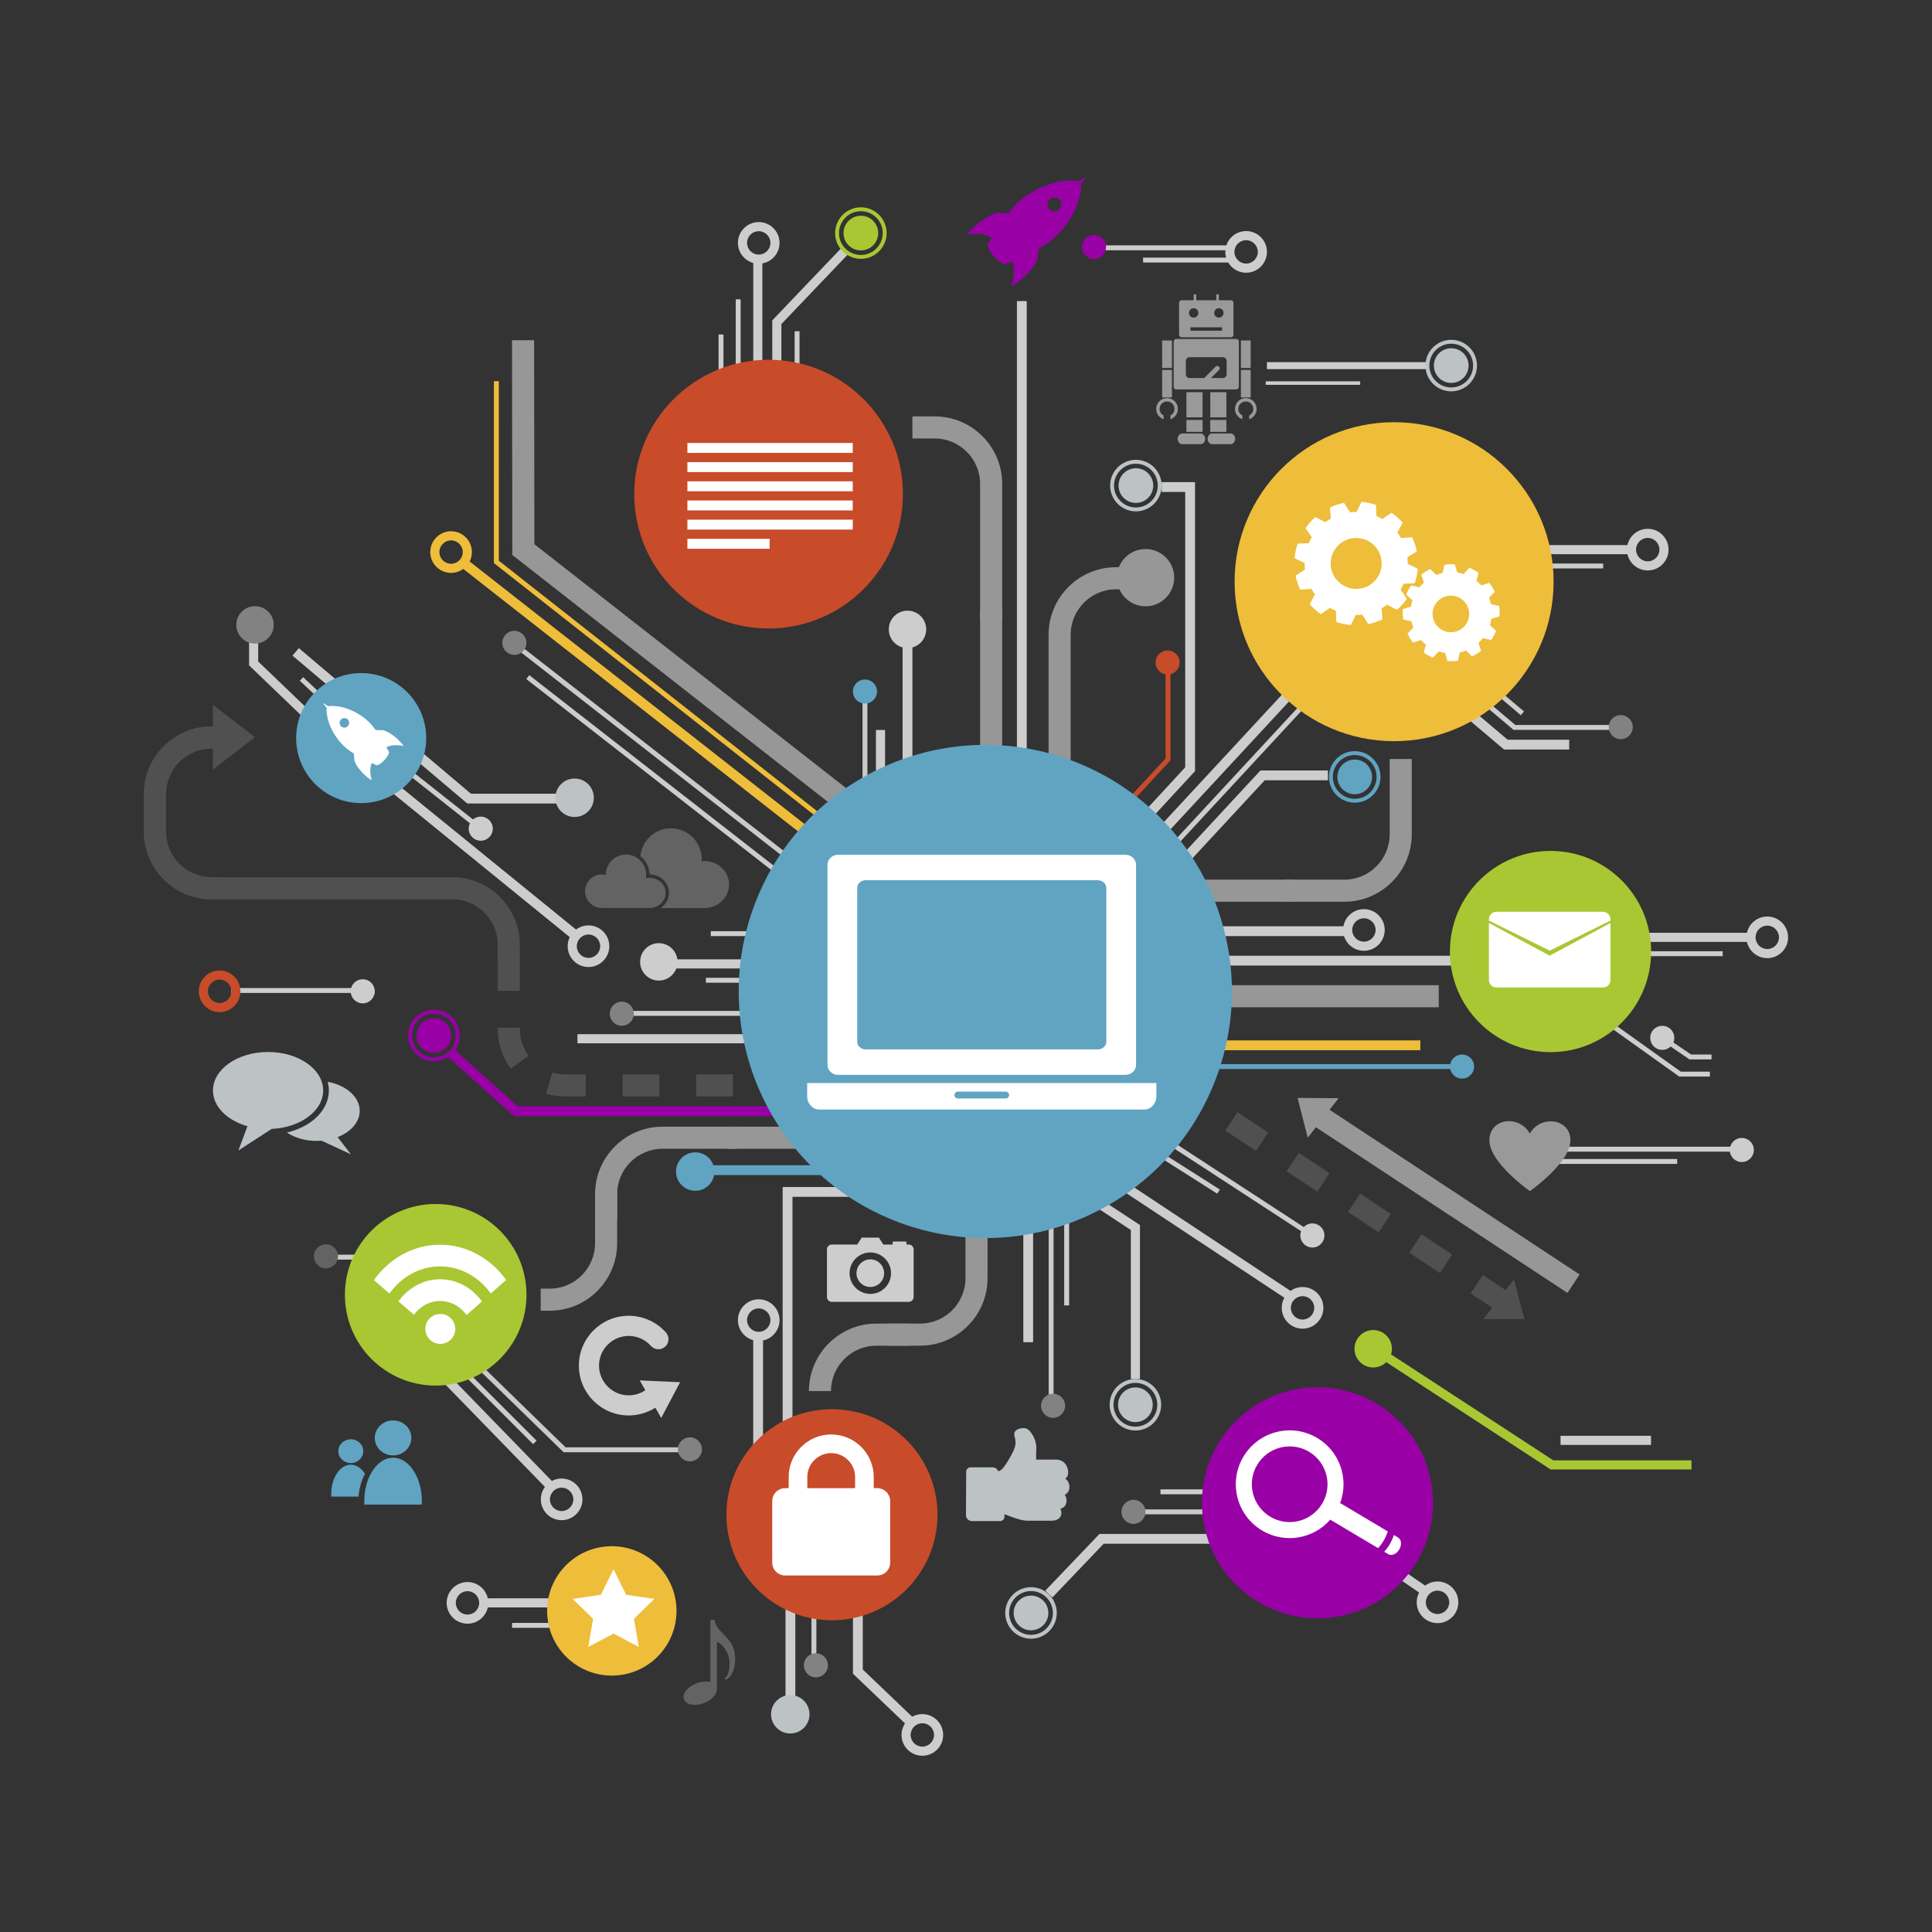 <?xml version="1.0" encoding="utf-8"?>
<!-- Generator: Adobe Illustrator 27.5.0, SVG Export Plug-In . SVG Version: 6.00 Build 0)  -->
<svg version="1.1" xmlns="http://www.w3.org/2000/svg" xmlns:xlink="http://www.w3.org/1999/xlink" x="0px" y="0px"
	 viewBox="0 0 1122 1122" style="enable-background:new 0 0 1122 1122;" xml:space="preserve">
<rect x="0" y="0" width="1122" height="1122" fill="#333333" stroke="none"/>
<g id="Bg">
	<rect style="fill:transparent;" width="1122" height="1122"/>
</g>
<g id="Object">
	<g>
		<g>
			<rect x="735.758" y="210.317" style="fill:#CDCDCD;" width="93.378" height="4.051"/>
		</g>
		<g>
			<rect x="405.181" y="676.715" style="fill:#60A4C2;" width="101.893" height="5.699"/>
		</g>
		<g>
			<polygon style="fill:#9900A6;" points="450.784,648.21 298.53,648.21 260.426,614.055 264.23,609.812 300.711,642.511 
				450.784,642.511 			"/>
		</g>
		<g>
			
				<rect x="365.664" y="276.913" transform="matrix(0.617 -0.787 0.787 0.617 -177.629 444.891)" style="fill:#EEBD3A;" width="5.699" height="256.253"/>
		</g>
		<g>
			
				<rect x="387.22" y="334.348" transform="matrix(0.615 -0.789 0.789 0.615 -200.549 477.832)" style="fill:#CACACA;" width="2.851" height="219.543"/>
		</g>
		<g>
			<polygon style="fill:#C84B2A;" points="655.375,467.888 653.284,465.952 676.893,440.472 676.893,389.106 679.743,389.106 
				679.743,441.591 			"/>
		</g>
		<g>
			<polygon style="fill:#CDCDCD;" points="659.042,485.717 654.852,481.852 688.297,445.619 688.297,285.701 674.633,285.701 
				674.633,280.001 693.998,280.001 693.998,447.849 			"/>
		</g>
		<g>
			<rect x="688.947" y="537.938" style="fill:#CDCDCD;" width="94.766" height="5.699"/>
		</g>
		<g>
			<rect x="703.196" y="555.036" style="fill:#CDCDCD;" width="156.044" height="5.699"/>
		</g>
		<g>
			<path style="fill:#CDCDCD;" d="M792.085,552.165c-6.667,0-12.091-5.426-12.091-12.093c0-6.665,5.424-12.089,12.091-12.089
				c6.667,0,12.091,5.424,12.091,12.089C804.177,546.739,798.753,552.165,792.085,552.165z M792.085,533.283
				c-3.744,0-6.791,3.046-6.791,6.789c0,3.745,3.047,6.792,6.791,6.792c3.744,0,6.79-3.047,6.79-6.792
				C798.876,536.329,795.829,533.283,792.085,533.283z"/>
		</g>
		<g>
			<path style="fill:#CDCDCD;" d="M1026.329,556.445c-6.667,0-12.091-5.424-12.091-12.09c0-6.667,5.424-12.093,12.091-12.093
				c6.667,0,12.092,5.426,12.092,12.093C1038.421,551.021,1032.996,556.445,1026.329,556.445z M1026.329,537.563
				c-3.744,0-6.79,3.047-6.79,6.792c0,3.743,3.046,6.789,6.79,6.789c3.745,0,6.791-3.046,6.791-6.789
				C1033.12,540.611,1030.074,537.563,1026.329,537.563z"/>
		</g>
		<g>
			<path style="fill:#CDCDCD;" d="M326.165,882.836c-6.666,0-12.09-5.424-12.09-12.091c0-6.667,5.424-12.091,12.09-12.091
				c6.667,0,12.092,5.424,12.092,12.091C338.257,877.412,332.832,882.836,326.165,882.836z M326.165,863.955
				c-3.744,0-6.79,3.046-6.79,6.791c0,3.745,3.046,6.791,6.79,6.791c3.745,0,6.791-3.046,6.791-6.791
				C332.956,867,329.91,863.955,326.165,863.955z"/>
		</g>
		<g>
			<path style="fill:#CDCDCD;" d="M535.648,1019.643c-6.667,0-12.091-5.424-12.091-12.091c0-6.667,5.424-12.093,12.091-12.093
				c6.667,0,12.091,5.426,12.091,12.093C547.74,1014.219,542.315,1019.643,535.648,1019.643z M535.648,1000.76
				c-3.744,0-6.791,3.047-6.791,6.792c0,3.745,3.046,6.791,6.791,6.791c3.744,0,6.79-3.046,6.79-6.791
				C542.439,1003.807,539.392,1000.76,535.648,1000.76z"/>
		</g>
		<g>
			<path style="fill:#CDCDCD;" d="M723.682,158.375c-6.667,0-12.092-5.426-12.092-12.093c0-6.667,5.425-12.091,12.092-12.091
				s12.091,5.424,12.091,12.091C735.774,152.949,730.35,158.375,723.682,158.375z M723.682,139.492
				c-3.745,0-6.791,3.046-6.791,6.791c0,3.745,3.046,6.792,6.791,6.792c3.744,0,6.791-3.047,6.791-6.792
				C730.473,142.537,727.427,139.492,723.682,139.492z"/>
		</g>
		<g>
			<path style="fill:#EEBD3A;" d="M261.964,332.706c-6.667,0-12.091-5.424-12.091-12.091s5.424-12.091,12.091-12.091
				c6.667,0,12.091,5.424,12.091,12.091S268.631,332.706,261.964,332.706z M261.964,313.824c-3.744,0-6.791,3.046-6.791,6.79
				s3.046,6.79,6.791,6.79c3.744,0,6.79-3.046,6.79-6.79S265.708,313.824,261.964,313.824z"/>
		</g>
		<g>
			<path style="fill:#CDCDCD;" d="M341.767,561.606c-6.667,0-12.091-5.424-12.091-12.091s5.424-12.091,12.091-12.091
				s12.091,5.424,12.091,12.091S348.434,561.606,341.767,561.606z M341.767,542.724c-3.744,0-6.79,3.046-6.79,6.791
				c0,3.745,3.046,6.79,6.79,6.79c3.744,0,6.79-3.046,6.79-6.79C348.557,545.769,345.511,542.724,341.767,542.724z"/>
		</g>
		<g>
			<path style="fill:#CDCDCD;" d="M440.631,778.749c-6.667,0-12.092-5.424-12.092-12.091c0-6.667,5.425-12.091,12.092-12.091
				c6.666,0,12.09,5.424,12.09,12.091C452.721,773.325,447.297,778.749,440.631,778.749z M440.631,759.867
				c-3.745,0-6.791,3.046-6.791,6.79c0,3.745,3.046,6.791,6.791,6.791c3.744,0,6.79-3.046,6.79-6.791
				C447.42,762.913,444.375,759.867,440.631,759.867z"/>
		</g>
		<g>
			<path style="fill:#CDCDCD;" d="M756.458,771.624c-6.667,0-12.091-5.424-12.091-12.091c0-6.667,5.424-12.091,12.091-12.091
				c6.667,0,12.091,5.424,12.091,12.091C768.549,766.2,763.125,771.624,756.458,771.624z M756.458,752.742
				c-3.744,0-6.791,3.046-6.791,6.791c0,3.745,3.046,6.791,6.791,6.791c3.744,0,6.79-3.046,6.79-6.791
				C763.248,755.788,760.202,752.742,756.458,752.742z"/>
		</g>
		<g>
			<path style="fill:#CDCDCD;" d="M440.631,153.149c-6.667,0-12.092-5.424-12.092-12.09c0-6.667,5.425-12.093,12.092-12.093
				c6.666,0,12.09,5.426,12.09,12.093C452.721,147.725,447.297,153.149,440.631,153.149z M440.631,134.267
				c-3.745,0-6.791,3.047-6.791,6.792c0,3.743,3.046,6.789,6.791,6.789c3.744,0,6.79-3.046,6.79-6.789
				C447.42,137.314,444.375,134.267,440.631,134.267z"/>
		</g>
		<g>
			<rect x="701.357" y="617.979" style="fill:#60A4C2;" width="141.556" height="2.851"/>
		</g>
		<g>
			<rect x="706.582" y="604.2" style="fill:#EEBD3A;" width="118.279" height="5.699"/>
		</g>
		<g>
			<rect x="412.792" y="540.786" style="fill:#CDCDCD;" width="94.767" height="2.851"/>
		</g>
		<g>
			<rect x="409.942" y="567.862" style="fill:#CDCDCD;" width="94.766" height="2.851"/>
		</g>
		<g>
			<rect x="365.974" y="587.092" style="fill:#CDCDCD;" width="113.776" height="2.851"/>
		</g>
		<g>
			<polygon style="fill:#CDCDCD;" points="180.377,420.692 144.647,386.422 144.647,362.893 149.948,362.893 149.948,384.162 
				184.046,416.868 			"/>
		</g>
		<g>
			<polygon style="fill:#CDCDCD;" points="677.737,483.82 673.556,479.945 766.199,379.993 867.138,379.993 867.138,385.692 
				768.688,385.692 			"/>
		</g>
		<g>
			<polygon style="fill:#CDCDCD;" points="643.536,551.273 639.355,547.398 731.998,447.445 771.183,447.445 771.183,453.145 
				734.487,453.145 			"/>
		</g>
		<g>
			<polygon style="fill:#CDCDCD;" points="678.591,496.153 676.502,494.217 768.721,394.717 869.038,394.717 869.038,397.569 
				769.966,397.569 			"/>
		</g>
		<g>
			<rect x="389.507" y="557.136" style="fill:#CDCDCD;" width="61.05" height="5.301"/>
		</g>
		<g>
			<rect x="335.355" y="600.594" style="fill:#CDCDCD;" width="104.741" height="5.301"/>
		</g>
		<g>
			<rect x="437.446" y="148.184" style="fill:#CDCDCD;" width="5.301" height="92.628"/>
		</g>
		<g>
			<polygon style="fill:#A9C732;" points="982.329,853.387 900.51,853.387 795.092,784.553 797.99,780.114 902.088,848.086 
				982.329,848.086 			"/>
		</g>
		<g>
			<polygon style="fill:#CDCDCD;" points="453.79,255.062 448.49,255.062 448.49,186.072 489.125,143.503 492.959,147.162 
				453.79,188.197 			"/>
		</g>
		<g>
			<rect x="187.862" y="728.656" style="fill:#CDCDCD;" width="69.826" height="2.851"/>
		</g>
		<g>
			<polygon style="fill:#CDCDCD;" points="611.167,927.71 607.045,923.77 638.522,890.828 705.287,890.828 705.287,896.527 
				640.96,896.527 			"/>
		</g>
		<g>
			<rect x="657.548" y="876.578" style="fill:#CACACA;" width="50.589" height="2.851"/>
		</g>
		<g>
			<polygon style="fill:#CDCDCD;" points="460.227,846.818 454.526,846.818 454.526,689.352 495.849,689.352 495.849,695.051 
				460.227,695.051 			"/>
		</g>
		<g>
			<rect x="437.424" y="775.565" style="fill:#CDCDCD;" width="5.701" height="78.378"/>
		</g>
		<g>
			<rect x="456.186" y="900.672" style="fill:#CDCDCD;" width="5.701" height="84.377"/>
		</g>
		<g>
			
				<rect x="700.966" y="611.356" transform="matrix(0.546 -0.838 0.838 0.546 -249.585 896.848)" style="fill:#CDCDCD;" width="2.85" height="134.532"/>
		</g>
		<g>
			<rect x="609.013" y="711.555" style="fill:#CACACA;" width="2.85" height="109.729"/>
		</g>
		<g>
			<rect x="594.287" y="711.082" style="fill:#CDCDCD;" width="5.701" height="68.402"/>
		</g>
		<g>
			<polygon style="fill:#EEBD3A;" points="476.504,476.236 286.841,327.008 286.841,221.336 289.69,221.336 289.69,325.623 
				478.266,473.996 			"/>
		</g>
		<g>
			<rect x="524.174" y="371.917" style="fill:#CDCDCD;" width="5.701" height="104.03"/>
		</g>
		<g>
			<polygon style="fill:#CDCDCD;" points="333.346,466.636 271.381,466.636 169.869,380.743 173.551,376.391 273.469,460.937 
				333.346,460.937 			"/>
		</g>
		<g>
			<polygon style="fill:#CDCDCD;" points="911.315,435.283 873.468,435.283 771.955,349.393 775.638,345.042 875.555,429.584 
				911.315,429.584 			"/>
		</g>
		<g>
			<polygon style="fill:#CDCDCD;" points="940.423,423.885 878.979,423.885 878.58,423.547 777.865,338.329 779.706,336.153 
				880.023,421.033 940.423,421.033 			"/>
		</g>
		<g>
			
				<rect x="832.468" y="305.334" transform="matrix(0.646 -0.763 0.763 0.646 11.805 768.053)" style="fill:#CDCDCD;" width="2.85" height="131.932"/>
		</g>
		<g>
			<rect x="906.271" y="833.835" style="fill:#CDCDCD;" width="52.546" height="5.301"/>
		</g>
		<g>
			<rect x="590.57" y="174.856" style="fill:#CDCDCD;" width="5.701" height="271.473"/>
		</g>
		<g>
			<rect x="500.898" y="406.118" style="fill:#CACACA;" width="2.85" height="81.228"/>
		</g>
		<g>
			<rect x="508.699" y="423.932" style="fill:#CDCDCD;" width="5.301" height="63.414"/>
		</g>
		<g>
			<rect x="735.083" y="221.456" style="fill:#CDCDCD;" width="54.84" height="2.024"/>
		</g>
		<g>
			<rect x="134.184" y="573.8" style="fill:#CDCDCD;" width="76.953" height="2.851"/>
		</g>
		<g>
			<path style="fill:#CDCDCD;" d="M286.189,481.055c0.105,3.863-2.942,7.078-6.805,7.184c-3.862,0.105-7.079-2.944-7.182-6.806
				c-0.105-3.863,2.943-7.078,6.805-7.182C282.868,474.146,286.085,477.192,286.189,481.055z"/>
		</g>
		<g>
			
				<rect x="250.337" y="429.078" transform="matrix(0.62 -0.784 0.784 0.62 -264.82 371.884)" style="fill:#CDCDCD;" width="2.851" height="60.869"/>
		</g>
		<g>
			
				<rect x="274.143" y="422.465" transform="matrix(0.631 -0.776 0.776 0.631 -283.19 398.303)" style="fill:#CDCDCD;" width="5.7" height="148.599"/>
		</g>
		<g>
			<path style="fill:#828282;" d="M158.956,362.893c0,6-4.865,10.865-10.866,10.865c-6.002,0-10.867-4.865-10.867-10.865
				c0-6.002,4.865-10.865,10.867-10.865C154.091,352.028,158.956,356.891,158.956,362.893z"/>
		</g>
		<g>
			<path style="fill:#60A4C2;" d="M414.927,680.377c0,6.167-4.998,11.165-11.164,11.165c-6.166,0-11.164-4.998-11.164-11.165
				c0-6.166,4.997-11.164,11.164-11.164C409.929,669.214,414.927,674.212,414.927,680.377z"/>
		</g>
		<g>
			<g>
				<g>
					<path style="fill:#BDC2C5;" d="M669.739,282.003c0,5.562-4.509,10.071-10.071,10.071c-5.563,0-10.071-4.509-10.071-10.071
						c0-5.559,4.508-10.071,10.071-10.071C665.23,271.932,669.739,276.444,669.739,282.003z"/>
				</g>
			</g>
			<g>
				<g>
					<path style="fill:#BDC2C5;" d="M659.668,296.968c-8.252,0-14.964-6.713-14.964-14.964c0-8.252,6.713-14.965,14.964-14.965
						s14.965,6.713,14.965,14.965C674.633,290.255,667.92,296.968,659.668,296.968z M659.668,269.299
						c-7.007,0-12.706,5.699-12.706,12.704c0,7.008,5.699,12.706,12.706,12.706c7.007,0,12.705-5.698,12.705-12.706
						C672.373,274.998,666.675,269.299,659.668,269.299z"/>
				</g>
			</g>
		</g>
		<g>
			<g>
				<g>
					<path style="fill:#BDC2C5;" d="M669.447,815.806c0,5.561-4.508,10.071-10.071,10.071c-5.562,0-10.071-4.51-10.071-10.071
						c0-5.562,4.509-10.071,10.071-10.071C664.939,805.735,669.447,810.244,669.447,815.806z"/>
				</g>
			</g>
			<g>
				<g>
					<path style="fill:#BDC2C5;" d="M659.376,830.771c-8.251,0-14.964-6.713-14.964-14.964c0-8.252,6.714-14.964,14.964-14.964
						c8.252,0,14.964,6.713,14.964,14.964C674.341,824.058,667.628,830.771,659.376,830.771z M659.376,803.1
						c-7.006,0-12.705,5.701-12.705,12.706c0,7.005,5.699,12.704,12.705,12.704c7.007,0,12.706-5.699,12.706-12.704
						C672.082,808.801,666.383,803.1,659.376,803.1z"/>
				</g>
			</g>
		</g>
		<g>
			<g>
				<g>
					<path style="fill:#9900A6;" d="M262.059,601.352c0,5.561-4.508,10.071-10.071,10.071c-5.563,0-10.07-4.51-10.07-10.071
						c0-5.563,4.508-10.071,10.07-10.071C257.551,591.281,262.059,595.79,262.059,601.352z"/>
				</g>
			</g>
			<g>
				<g>
					<path style="fill:#9900A6;" d="M251.988,616.315c-8.253,0-14.965-6.711-14.965-14.963c0-8.253,6.712-14.966,14.965-14.966
						c8.252,0,14.965,6.713,14.965,14.966C266.953,609.604,260.24,616.315,251.988,616.315z M251.988,588.646
						c-7.005,0-12.706,5.699-12.706,12.706c0,7.005,5.701,12.706,12.706,12.706c7.007,0,12.706-5.701,12.706-12.706
						C264.694,594.345,258.995,588.646,251.988,588.646z"/>
				</g>
			</g>
		</g>
		<g>
			<g>
				<polygon style="fill:#979797;" points="485.308,469.241 297.533,322.315 297.352,197.593 310.178,197.576 310.349,316.059 
					493.212,459.14 				"/>
			</g>
			<g>
				<g>
					<path style="fill:#979797;" d="M621.791,448.158h-12.826v-79.566c0-21.61,17.581-39.189,39.19-39.189h13.775v12.824h-13.775
						c-14.537,0-26.364,11.828-26.364,26.365V448.158z"/>
				</g>
			</g>
			<g>
				<g>
					<rect x="695.894" y="510.859" style="fill:#979797;" width="55.583" height="12.824"/>
				</g>
				<g>
					<path style="fill:#979797;" d="M780.685,523.683h-34.907v-12.824h34.907c14.537,0,26.363-11.828,26.363-26.365v-43.699h12.826
						v43.699C819.874,506.104,802.294,523.683,780.685,523.683z"/>
				</g>
			</g>
			<g>
				<g>
					<rect x="569.193" y="354.397" style="fill:#979797;" width="12.826" height="83.787"/>
				</g>
				<g>
					<path style="fill:#979797;" d="M582.019,360.096h-12.826v-79.089c0-14.537-11.826-26.363-26.363-26.363h-12.955v-12.824h12.955
						c21.609,0,39.189,17.579,39.189,39.188V360.096z"/>
				</g>
			</g>
			<g>
				<g>
					<rect x="422.532" y="654.315" style="fill:#979797;" width="40.008" height="12.824"/>
				</g>
				<g>
					<path style="fill:#979797;" d="M358.405,707.754h-12.826v-14.25c0-21.61,17.58-39.189,39.189-39.189h43.463v12.824h-43.463
						c-14.537,0-26.363,11.828-26.363,26.365V707.754z"/>
				</g>
			</g>
			<g>
				<g>
					<path style="fill:#979797;" d="M319.218,761.195h-5.223V748.37h5.223c14.537,0,26.364-11.826,26.364-26.363v-30.162h12.826
						v30.162C358.408,743.615,340.827,761.195,319.218,761.195z"/>
				</g>
			</g>
			<g>
				<g>
					<g>
						<path style="fill:#979797;" d="M482.602,807.865h-12.826c0-21.608,17.58-39.187,39.189-39.187h19.62v12.824h-19.62
							C494.428,781.502,482.602,793.328,482.602,807.865z"/>
					</g>
				</g>
				<g>
					<g>
						<path style="fill:#979797;" d="M534.334,781.497h-19.091v-12.824h19.091c14.537,0,26.363-11.826,26.363-26.363v-32.179h12.826
							v32.179C573.523,763.918,555.943,781.497,534.334,781.497z"/>
					</g>
				</g>
			</g>
			<g>
				
					<ellipse transform="matrix(1 -0.015 0.015 1 -5.003 10.114)" style="fill:#979797;" cx="665.255" cy="335.341" rx="16.626" ry="16.627"/>
			</g>
			<g>
				<g>
					<polygon style="fill:#979797;" points="753.551,637.605 777.399,637.774 759.463,660.712 					"/>
				</g>
				<g>
					<g>
						<polygon style="fill:#505050;" points="885.332,766.038 861.482,766.068 879.228,742.982 						"/>
					</g>
					<g>
						<path style="fill:#505050;" d="M871.21,762.499l-17.136-11.372l7.091-10.686l17.136,11.372L871.21,762.499z M836.263,739.308
							l-17.811-11.819l7.091-10.686l17.811,11.819L836.263,739.308z M800.64,715.669l-17.811-11.821l7.093-10.686l17.811,11.821
							L800.64,715.669z M765.019,692.029l-17.811-11.819l7.091-10.686l17.811,11.819L765.019,692.029z M729.398,668.391
							l-17.811-11.819l7.091-10.686l17.811,11.819L729.398,668.391z"/>
					</g>
				</g>
				<g>
					
						<rect x="831.402" y="604.036" transform="matrix(0.55 -0.835 0.835 0.55 -203.537 1012.615)" style="fill:#979797;" width="12.827" height="182.259"/>
				</g>
			</g>
			<g>
				<g>
					<g>
						<path style="fill:#505050;" d="M425.672,636.742h-21.376v-12.824h21.376V636.742z M382.921,636.742h-21.376v-12.824h21.376
							V636.742z M340.169,636.742h-11.91c-3.792,0-7.546-0.542-11.155-1.612l3.645-12.297c2.426,0.72,4.953,1.085,7.51,1.085h11.91
							V636.742z M296.598,620.653c-4.926-6.74-7.53-14.728-7.53-23.1v-0.711h12.826v0.711c0,5.633,1.749,11.003,5.058,15.532
							L296.598,620.653z M301.895,575.465h-12.826V554.09h12.826V575.465z"/>
					</g>
				</g>
				<g>
					<g>
						<path style="fill:#505050;" d="M128.944,522.244h-6.176c-21.608,0-39.188-17.579-39.188-39.188v-17.1h12.826v17.1
							c0,14.537,11.826,26.363,26.362,26.363h6.176V522.244z"/>
					</g>
				</g>
				<g>
					<g>
						<path style="fill:#505050;" d="M128.944,522.244h-6.176c-21.608,0-39.188-17.579-39.188-39.188v-17.1h12.826v17.1
							c0,14.537,11.826,26.363,26.362,26.363h6.176V522.244z"/>
					</g>
				</g>
				<g>
					<g>
						<path style="fill:#505050;" d="M96.405,467.278H83.579v-6.176c0-21.608,17.58-39.187,39.188-39.187h4.275v12.824h-4.275
							c-14.536,0-26.362,11.826-26.362,26.363V467.278z"/>
					</g>
				</g>
				<g>
					<g>
						<path style="fill:#505050;" d="M96.405,467.278H83.579v-6.176c0-21.608,17.58-39.187,39.188-39.187h4.275v12.824h-4.275
							c-14.536,0-26.362,11.826-26.362,26.363V467.278z"/>
					</g>
				</g>
				<g>
					<polygon style="fill:#505050;" points="148.049,428.126 123.612,446.961 123.612,409.29 					"/>
				</g>
				<g>
					<g>
						<path style="fill:#505050;" d="M301.866,554.8H289.04v-6.176c0-14.537-11.827-26.363-26.364-26.363H127.159v-12.824h135.517
							c21.609,0,39.19,17.579,39.19,39.187V554.8z"/>
					</g>
				</g>
			</g>
			<g>
				<rect x="707.294" y="572.136" style="fill:#979797;" width="128.256" height="12.824"/>
			</g>
		</g>
		<g>
			<path style="fill:#A9C732;" d="M797.481,794.151c-6.001,0-10.866-4.865-10.866-10.867c0-6,4.865-10.865,10.866-10.865
				c6.001,0,10.866,4.865,10.866,10.865C808.347,789.286,803.482,794.151,797.481,794.151z"/>
		</g>
		<g>
			<path style="fill:#CDCDCD;" d="M382.609,569.467c-6.001,0-10.866-4.866-10.866-10.866c0-6.002,4.865-10.867,10.866-10.867
				c6.001,0,10.867,4.865,10.867,10.867C393.475,564.601,388.61,569.467,382.609,569.467z"/>
		</g>
		<g>
			<polygon style="fill:#CDCDCD;" points="662.026,800.842 656.726,800.842 656.726,714.293 611.256,684.44 614.165,680.011 
				662.026,711.431 			"/>
		</g>
		<g>
			
				<rect x="688.795" y="645.338" transform="matrix(0.552 -0.834 0.834 0.552 -286.505 896.476)" style="fill:#CDCDCD;" width="5.301" height="139.324"/>
		</g>
		<g>
			<path style="fill:#CDCDCD;" d="M834.837,942.63c-6.667,0-12.091-5.424-12.091-12.091s5.424-12.091,12.091-12.091
				c6.667,0,12.091,5.424,12.091,12.091S841.504,942.63,834.837,942.63z M834.837,923.748c-3.744,0-6.791,3.046-6.791,6.791
				c0,3.745,3.046,6.791,6.791,6.791c3.744,0,6.79-3.046,6.79-6.791C841.627,926.794,838.581,923.748,834.837,923.748z"/>
		</g>
		<g>
			
				<rect x="810.637" y="896.82" transform="matrix(0.564 -0.826 0.826 0.564 -400.577 1070.368)" style="fill:#CDCDCD;" width="5.302" height="35.376"/>
		</g>
		<g>
			<g>
				<g>
					<path style="fill:#A9C732;" d="M510.018,135.356c0,5.564-4.508,10.071-10.069,10.071c-5.563,0-10.071-4.507-10.071-10.071
						c0-5.561,4.508-10.069,10.071-10.069C505.51,125.287,510.018,129.796,510.018,135.356z"/>
				</g>
			</g>
			<g>
				<g>
					<path style="fill:#A9C732;" d="M499.949,150.323c-8.252,0-14.964-6.713-14.964-14.966c0-8.25,6.713-14.963,14.964-14.963
						c8.251,0,14.965,6.713,14.965,14.963C514.914,143.61,508.2,150.323,499.949,150.323z M499.949,122.652
						c-7.007,0-12.706,5.701-12.706,12.704c0,7.007,5.699,12.708,12.706,12.708c7.005,0,12.704-5.701,12.704-12.708
						C512.654,128.353,506.954,122.652,499.949,122.652z"/>
				</g>
			</g>
		</g>
		<g>
			<g>
				<g>
					<path style="fill:#BDC2C5;" d="M608.823,936.715c0,5.562-4.508,10.071-10.071,10.071c-5.562,0-10.07-4.508-10.07-10.071
						c0-5.561,4.508-10.071,10.07-10.071C604.315,926.644,608.823,931.154,608.823,936.715z"/>
				</g>
			</g>
			<g>
				<g>
					<path style="fill:#BDC2C5;" d="M598.753,951.679c-8.252,0-14.964-6.713-14.964-14.964c0-8.252,6.713-14.965,14.964-14.965
						c8.252,0,14.964,6.713,14.964,14.965C613.716,944.966,607.005,951.679,598.753,951.679z M598.753,924.009
						c-7.007,0-12.706,5.699-12.706,12.706c0,7.005,5.699,12.706,12.706,12.706c7.004,0,12.704-5.701,12.704-12.706
						C611.457,929.708,605.757,924.009,598.753,924.009z"/>
				</g>
			</g>
		</g>
		<g>
			<polygon style="fill:#CDCDCD;" points="528.303,1003.475 495.357,971.998 495.357,935.556 501.058,935.556 501.058,969.559 
				532.24,999.353 			"/>
		</g>
		<g>
			<path style="fill:#C84B2A;" d="M685.075,384.553c0.103,3.863-2.943,7.078-6.805,7.184c-3.863,0.103-7.079-2.942-7.182-6.807
				c-0.105-3.862,2.942-7.078,6.804-7.181C681.755,377.645,684.971,380.69,685.075,384.553z"/>
		</g>
		<g>
			<path style="fill:#60A4C2;" d="M856.082,619.214c0.103,3.861-2.943,7.078-6.806,7.182c-3.862,0.105-7.078-2.942-7.182-6.806
				c-0.105-3.861,2.942-7.078,6.804-7.182C852.761,612.305,855.977,615.349,856.082,619.214z"/>
		</g>
		<g>
			<path style="fill:#60A4C2;" d="M509.317,401.417c0.105,3.862-2.943,7.079-6.806,7.183c-3.862,0.105-7.078-2.943-7.182-6.804
				c-0.105-3.861,2.942-7.079,6.805-7.182C505.997,394.508,509.212,397.553,509.317,401.417z"/>
		</g>
		<g>
			<path style="fill:#828282;" d="M948.235,422.079c0.105,3.862-2.942,7.078-6.804,7.182c-3.863,0.105-7.079-2.943-7.182-6.804
				c-0.105-3.863,2.941-7.079,6.804-7.184C944.916,415.168,948.131,418.216,948.235,422.079z"/>
		</g>
		<g>
			<path style="fill:#828282;" d="M305.713,373.153c0.103,3.863-2.943,7.078-6.806,7.182c-3.862,0.105-7.078-2.942-7.182-6.804
				c-0.105-3.863,2.942-7.079,6.804-7.184C302.392,366.245,305.608,369.29,305.713,373.153z"/>
		</g>
		<g>
			<path style="fill:#828282;" d="M368.111,588.518c0.103,3.861-2.943,7.078-6.806,7.182c-3.861,0.105-7.078-2.943-7.182-6.804
				c-0.105-3.863,2.943-7.078,6.805-7.182C364.79,581.609,368.007,584.654,368.111,588.518z"/>
		</g>
		<g>
			<path style="fill:#828282;" d="M618.572,816.215c0.103,3.861-2.943,7.078-6.806,7.182c-3.862,0.105-7.078-2.942-7.182-6.804
				c-0.105-3.863,2.943-7.079,6.805-7.184C615.251,809.304,618.467,812.352,618.572,816.215z"/>
		</g>
		<g>
			<rect x="471.259" y="862.267" style="fill:#CACACA;" width="2.85" height="109.73"/>
		</g>
		<g>
			<path style="fill:#828282;" d="M480.816,966.926c0.105,3.863-2.941,7.079-6.804,7.184c-3.863,0.105-7.079-2.943-7.183-6.804
				c-0.104-3.863,2.942-7.079,6.805-7.184C477.496,960.017,480.712,963.064,480.816,966.926z"/>
		</g>
		<g>
			<path style="fill:#828282;" d="M665.254,877.811c0.104,3.865-2.943,7.079-6.804,7.184c-3.863,0.103-7.079-2.941-7.183-6.806
				c-0.105-3.861,2.942-7.078,6.805-7.182C661.933,870.904,665.151,873.95,665.254,877.811z"/>
		</g>
		<g>
			<path style="fill:#CDCDCD;" d="M763.866,724.279c-3.748,0.941-7.549-1.333-8.492-5.079c-0.943-3.748,1.331-7.551,5.078-8.492
				c3.748-0.943,7.549,1.331,8.492,5.079C769.887,719.534,767.612,723.337,763.866,724.279z"/>
		</g>
		<g>
			<path style="fill:#636363;" d="M196.279,729.418c0.105,3.863-2.941,7.078-6.804,7.182c-3.863,0.105-7.079-2.943-7.183-6.806
				c-0.105-3.862,2.942-7.078,6.804-7.183C192.96,722.507,196.173,725.555,196.279,729.418z"/>
		</g>
		<g>
			
				<rect x="288.007" y="789.636" transform="matrix(0.717 -0.697 0.697 0.717 -498.517 438.326)" style="fill:#CDCDCD;" width="5.299" height="87.167"/>
		</g>
		<g>
			<path style="fill:#BDC2C5;" d="M344.862,463.298c0,6.166-4.998,11.164-11.165,11.164c-6.166,0-11.164-4.998-11.164-11.164
				c0-6.167,4.998-11.165,11.164-11.165C339.864,452.133,344.862,457.131,344.862,463.298z"/>
		</g>
		<g>
			
				<ellipse transform="matrix(0.707 -0.707 0.707 0.707 -569.539 616.244)" style="fill:#BDC2C5;" cx="459.103" cy="995.617" rx="11.164" ry="11.164"/>
		</g>
		<g>
			<polygon style="fill:#CACACA;" points="400.907,843.372 327.297,843.372 326.883,842.966 272.844,790.355 274.832,788.315 
				328.456,840.521 400.907,840.521 			"/>
		</g>
		<g>
			<path style="fill:#828282;" d="M407.664,841.521c0.103,3.861-2.943,7.078-6.807,7.182c-3.861,0.105-7.077-2.942-7.181-6.804
				c-0.105-3.865,2.943-7.079,6.804-7.184C404.343,834.612,407.558,837.657,407.664,841.521z"/>
		</g>
		<g>
			<path style="fill:#CDCDCD;" d="M203.667,575.889c-0.104-3.863,2.943-7.078,6.806-7.182c3.862-0.105,7.079,2.943,7.183,6.804
				c0.105,3.863-2.943,7.079-6.804,7.182C206.988,582.798,203.772,579.751,203.667,575.889z"/>
		</g>
		<g>
			<rect x="906.09" y="665.952" style="fill:#CDCDCD;" width="105.929" height="2.851"/>
		</g>
		<g>
			<path style="fill:#CDCDCD;" d="M1004.549,668.041c-0.104-3.86,2.943-7.078,6.806-7.181c3.862-0.105,7.078,2.943,7.182,6.804
				c0.104,3.863-2.943,7.079-6.805,7.182C1007.87,674.952,1004.654,671.906,1004.549,668.041z"/>
		</g>
		<g>
			<rect x="897.065" y="673.078" style="fill:#CDCDCD;" width="76.952" height="2.851"/>
		</g>
		<g>
			<rect x="634.854" y="142.483" style="fill:#CDCDCD;" width="79.327" height="2.851"/>
		</g>
		<g>
			<path style="fill:#9900A6;" d="M642.323,143.245c0.104,3.861-2.943,7.078-6.805,7.182c-3.863,0.105-7.079-2.942-7.182-6.806
				c-0.105-3.86,2.941-7.078,6.804-7.183C639.002,136.336,642.219,139.382,642.323,143.245z"/>
		</g>
		<g>
			<rect x="663.83" y="149.608" style="fill:#CDCDCD;" width="52.49" height="2.851"/>
		</g>
		<g>
			<path style="fill:#CDCDCD;" d="M537.891,365.505c0,6-4.866,10.865-10.867,10.865s-10.866-4.865-10.866-10.865
				c0-6.002,4.865-10.867,10.866-10.867S537.891,359.503,537.891,365.505z"/>
		</g>
		<g>
			<rect x="937.262" y="541.705" style="fill:#CDCDCD;" width="81.407" height="5.301"/>
		</g>
		<g>
			
				<rect x="289.825" y="790.713" transform="matrix(0.707 -0.707 0.707 0.707 -493.293 445.615)" style="fill:#CDCDCD;" width="2.851" height="55.086"/>
		</g>
		<g>
			
				<rect x="387.459" y="352.968" transform="matrix(0.615 -0.789 0.789 0.615 -211.15 482.975)" style="fill:#CDCDCD;" width="2.849" height="209.378"/>
		</g>
		<g>
			
				<rect x="185.378" y="389.179" transform="matrix(0.685 -0.729 0.729 0.685 -236.589 263.893)" style="fill:#CDCDCD;" width="2.851" height="32.596"/>
		</g>
		<g>
			<rect x="618.039" y="685.904" style="fill:#CDCDCD;" width="2.85" height="72.204"/>
		</g>
		<g>
			<rect x="673.936" y="864.938" style="fill:#CDCDCD;" width="31.351" height="2.851"/>
		</g>
		<g>
			
				<rect x="691.177" y="664.336" transform="matrix(0.536 -0.844 0.844 0.536 -254.862 901.065)" style="fill:#CDCDCD;" width="2.85" height="36.277"/>
		</g>
		<g>
			<rect x="928.237" y="552.423" style="fill:#CDCDCD;" width="72.203" height="2.851"/>
		</g>
		<g>
			<path style="fill:#CDCDCD;" d="M956.919,331.285c-6.667,0-12.091-5.424-12.091-12.091s5.424-12.093,12.091-12.093
				c6.667,0,12.091,5.426,12.091,12.093S963.587,331.285,956.919,331.285z M956.919,312.402c-3.744,0-6.79,3.047-6.79,6.792
				s3.046,6.79,6.79,6.79c3.744,0,6.791-3.046,6.791-6.79S960.664,312.402,956.919,312.402z"/>
		</g>
		<g>
			<rect x="873.557" y="316.544" style="fill:#CDCDCD;" width="75.703" height="5.301"/>
		</g>
		<g>
			<rect x="864.531" y="327.263" style="fill:#CDCDCD;" width="66.5" height="2.851"/>
		</g>
		<g>
			<path style="fill:#CDCDCD;" d="M271.493,942.949c-6.667,0-12.091-5.424-12.091-12.091c0-6.667,5.424-12.091,12.091-12.091
				s12.091,5.424,12.091,12.091C283.585,937.525,278.161,942.949,271.493,942.949z M271.493,924.068c-3.744,0-6.79,3.046-6.79,6.791
				c0,3.745,3.046,6.791,6.79,6.791c3.744,0,6.79-3.046,6.79-6.791C278.284,927.113,275.237,924.068,271.493,924.068z"/>
		</g>
		<g>
			<rect x="279.153" y="928.208" style="fill:#CDCDCD;" width="81.406" height="5.301"/>
		</g>
		<g>
			<rect x="297.382" y="942.495" style="fill:#CDCDCD;" width="72.202" height="2.851"/>
		</g>
		<g>
			<rect x="427.276" y="173.834" style="fill:#CDCDCD;" width="2.85" height="60.802"/>
		</g>
		<g>
			<rect x="461.472" y="192.36" style="fill:#CDCDCD;" width="2.85" height="60.802"/>
		</g>
		<g>
			<rect x="417.301" y="194.26" style="fill:#CDCDCD;" width="2.85" height="65.316"/>
		</g>
		<g>
			<polygon style="fill:#CDCDCD;" points="993.968,615.246 981.178,615.246 965.139,604.31 966.745,601.955 982.056,612.394 
				993.968,612.394 			"/>
		</g>
		<g>
			<polygon style="fill:#CDCDCD;" points="993.017,625.22 975.227,625.22 933.408,595.386 935.063,593.065 976.139,622.369 
				993.017,622.369 			"/>
		</g>
		<g>
			<g>
				<g>
					<path style="fill:#60A4C2;" d="M796.824,451.187c0,5.561-4.509,10.071-10.07,10.071c-5.563,0-10.071-4.51-10.071-10.071
						c0-5.561,4.508-10.071,10.071-10.071C792.315,441.116,796.824,445.626,796.824,451.187z"/>
				</g>
			</g>
			<g>
				<g>
					<path style="fill:#60A4C2;" d="M786.754,466.151c-8.252,0-14.965-6.713-14.965-14.964c0-8.252,6.714-14.964,14.965-14.964
						c8.251,0,14.964,6.713,14.964,14.964C801.718,459.439,795.005,466.151,786.754,466.151z M786.754,438.481
						c-7.007,0-12.706,5.699-12.706,12.706c0,7.007,5.699,12.706,12.706,12.706c7.006,0,12.704-5.699,12.704-12.706
						C799.458,444.18,793.76,438.481,786.754,438.481z"/>
				</g>
			</g>
		</g>
		<g>
			<g>
				<g>
					<path style="fill:#BDC2C5;" d="M852.866,212.311c0,5.562-4.51,10.071-10.071,10.071c-5.563,0-10.071-4.509-10.071-10.071
						c0-5.563,4.508-10.069,10.071-10.069C848.356,202.241,852.866,206.748,852.866,212.311z"/>
				</g>
			</g>
			<g>
				<g>
					<path style="fill:#BDC2C5;" d="M842.795,227.275c-8.252,0-14.964-6.713-14.964-14.965c0-8.252,6.713-14.965,14.964-14.965
						c8.252,0,14.964,6.713,14.964,14.965C857.759,220.562,851.046,227.275,842.795,227.275z M842.795,199.606
						c-7.007,0-12.706,5.697-12.706,12.704c0,7.005,5.7,12.706,12.706,12.706c7.006,0,12.706-5.701,12.706-12.706
						C855.501,205.304,849.8,199.606,842.795,199.606z"/>
				</g>
			</g>
		</g>
		<g>
			<g>
				<g>
					<g>
						<path style="fill:#999999;" d="M714.843,174.37h-6.986v-3.438h-1.515v3.438h-11.625v-3.438h-1.514v3.438h-6.986
							c-0.819,0-1.483,0.666-1.483,1.483v18.537c0,0.819,0.664,1.483,1.483,1.483h28.626c0.819,0,1.484-0.664,1.484-1.483v-18.537
							C716.327,175.035,715.662,174.37,714.843,174.37z M690.471,181.731c0-1.507,1.221-2.73,2.729-2.73
							c1.506,0,2.729,1.223,2.729,2.73c0,1.508-1.223,2.73-2.729,2.73C691.692,184.461,690.471,183.24,690.471,181.731z
							 M709.711,192.069h-18.36v-1.985h18.36V192.069z M707.862,184.461c-1.508,0-2.731-1.221-2.731-2.73
							c0-1.507,1.223-2.73,2.731-2.73c1.506,0,2.728,1.223,2.728,2.73C710.591,183.24,709.368,184.461,707.862,184.461z"/>
					</g>
					<g>
						<g>
							<polygon style="fill:#999999;" points="680.587,213.691 680.587,213.691 674.911,213.691 674.911,213.691 674.911,197.725 
								674.911,197.725 680.587,197.725 680.587,197.725 							"/>
						</g>
						<g>
							<polygon style="fill:#999999;" points="680.587,230.812 680.587,230.812 674.911,230.812 674.911,230.812 674.911,214.844 
								674.911,214.844 680.587,214.844 680.587,214.844 							"/>
						</g>
						<g>
							<path style="fill:#999999;" d="M677.749,231.174c-3.479,0-6.3,2.821-6.3,6.299c0,2.792,1.816,5.154,4.328,5.981v-2.149
								c-1.393-0.72-2.356-2.157-2.356-3.833c0-2.39,1.938-4.328,4.329-4.328c2.39,0,4.328,1.937,4.328,4.328
								c0,1.677-0.963,3.113-2.356,3.833v2.149c2.513-0.828,4.328-3.189,4.328-5.981
								C684.048,233.995,681.227,231.174,677.749,231.174z"/>
						</g>
					</g>
					<g>
						<g>
							<polygon style="fill:#999999;" points="726.32,213.691 726.32,213.691 720.644,213.691 720.644,213.691 720.644,197.725 
								720.644,197.725 726.32,197.725 726.32,197.725 							"/>
						</g>
						<g>
							<polygon style="fill:#999999;" points="726.32,230.812 726.32,230.812 720.644,230.812 720.644,230.812 720.644,214.844 
								720.644,214.844 726.32,214.844 726.32,214.844 							"/>
						</g>
						<g>
							<path style="fill:#999999;" d="M723.481,231.174c-3.478,0-6.299,2.821-6.299,6.299c0,2.792,1.816,5.154,4.328,5.981v-2.149
								c-1.394-0.72-2.356-2.157-2.356-3.833c0-2.39,1.938-4.328,4.328-4.328c2.391,0,4.329,1.937,4.329,4.328
								c0,1.677-0.963,3.113-2.356,3.833v2.149c2.512-0.828,4.328-3.189,4.328-5.981
								C729.781,233.995,726.96,231.174,723.481,231.174z"/>
						</g>
					</g>
					<g>
						<path style="fill:#999999;" d="M717.957,196.865h-34.853c-0.819,0-1.483,0.666-1.483,1.483v26.326
							c0,0.819,0.664,1.483,1.483,1.483h34.853c0.819,0,1.483-0.664,1.483-1.483v-26.326
							C719.44,197.53,718.776,196.865,717.957,196.865z M712.377,217.343c0,1.216-0.987,2.203-2.203,2.203h-6.911l4.684-4.686
							c0.539-0.537,0.539-1.409,0-1.948c-0.538-0.539-1.41-0.539-1.948,0l-6.632,6.633h-8.48c-1.218,0-2.204-0.986-2.204-2.203
							v-7.716c0-1.216,0.987-2.203,2.204-2.203h19.285c1.216,0,2.203,0.986,2.203,2.203V217.343z"/>
					</g>
				</g>
				<g>
					<g>
						<g>
							<rect x="689.015" y="227.763" style="fill:#999999;" width="9.367" height="14.603"/>
						</g>
					</g>
					<g>
						<g>
							<rect x="689.015" y="243.88" style="fill:#999999;" width="9.367" height="6.927"/>
						</g>
					</g>
					<g>
						<path style="fill:#999999;" d="M699.889,254.848c0,1.711-1.203,3.1-2.686,3.1h-10.606c-1.485,0-2.686-1.389-2.686-3.1l0,0
							c0-1.711,1.201-3.1,2.686-3.1h10.606C698.687,251.748,699.889,253.137,699.889,254.848L699.889,254.848z"/>
					</g>
					<g>
						<g>
							<rect x="702.851" y="227.763" style="fill:#999999;" width="9.366" height="14.603"/>
						</g>
					</g>
					<g>
						<g>
							<rect x="702.851" y="243.88" style="fill:#999999;" width="9.366" height="6.927"/>
						</g>
					</g>
					<g>
						<path style="fill:#999999;" d="M701.341,254.848c0,1.711,1.203,3.1,2.687,3.1h10.607c1.483,0,2.686-1.389,2.686-3.1l0,0
							c0-1.711-1.203-3.1-2.686-3.1h-10.607C702.544,251.748,701.341,253.137,701.341,254.848L701.341,254.848z"/>
					</g>
				</g>
			</g>
			<g>
				<g>
					<path style="fill:#BDC2C5;" d="M208.9,645.124c0-8.101-7.896-14.912-18.604-16.883c0.446,1.649,0.671,3.338,0.671,5.052
						c0,3.628-1.006,7.13-2.991,10.407c-1.85,3.057-4.471,5.784-7.787,8.101c-3.902,2.725-8.544,4.726-13.593,5.905
						c4.49,3.019,10.594,4.875,17.317,4.875c0.967,0,1.921-0.039,2.86-0.113l17.03,7.892l-7.716-9.988
						C203.732,657.386,208.9,651.676,208.9,645.124z"/>
				</g>
				<g>
					<path style="fill:#BDC2C5;" d="M187.676,633.293c0-12.346-14.326-22.356-31.998-22.356s-31.997,10.01-31.997,22.356
						c0,9.39,8.284,17.427,20.025,20.74l-5.263,14.1l19.318-12.529C174.463,654.852,187.676,645.153,187.676,633.293z"/>
				</g>
			</g>
			<g>
				<path style="fill:#BDC2C5;" d="M620.302,855.813c0.16-1.644-0.268-4.223-2-6.089c-0.877-0.943-2.446-2.064-4.945-2.064h-11.623
					c-0.022-1.682-0.023-4.321,0.099-6.662c0.176-3.382-1.714-7.505-3.584-9.667c-0.985-1.14-1.981-1.779-2.967-1.9
					c-0.317-0.039-0.643-0.059-0.974-0.059c-2.145,0-4.677,0.856-5.172,2.735c-0.219,0.818-0.015,1.679,0.201,2.59
					c0.285,1.209,0.644,2.716,0.269,4.819c-0.64,3.601-6.121,12.35-7.819,13.828c-0.504,0.436-1.246,0.806-2.033,1.103
					c-0.505-1.319-1.828-2.302-3.246-2.302h-12.77c-1.621,0-2.778,1.287-2.628,2.895l-0.135,25.088c0,0.073,0.004,0.144,0.013,0.216
					c0.225,1.667,1.764,3.022,3.433,3.022h16.3c1.666,0,2.838-1.355,2.614-3.022l-0.113-0.829c0.571,0.081,1.029,0.186,1.324,0.306
					c1.37,0.551,8.362,3.318,11.759,3.318h14.54c0.989,0,4.296-0.218,5.29-3c0.478-1.338,0.296-2.601-0.167-3.681
					c-0.004-0.103-0.009-0.193-0.013-0.253c0-0.022-0.003-0.049-0.003-0.076c1.817-0.483,2.99-1.693,3.302-3.482
					c0.375-2.16-0.272-3.654-0.924-4.555c1.922-0.895,2.926-2.691,2.721-5.118c-0.159-1.895-1.118-3.289-2.371-4.282
					C619.621,858.017,620.183,857.042,620.302,855.813z"/>
			</g>
			<g>
				<g>
					<path style="fill:#636363;" d="M409.047,500.018c-0.536,0-1.063,0.029-1.583,0.083c0.027-0.407,0.042-0.816,0.042-1.228
						c0-9.848-7.983-17.829-17.829-17.829c-9.291,0-16.918,7.106-17.752,16.179c3.173,2.47,5.23,6.309,5.278,10.622
						c0.045,0,0.086,0,0.128,0c6.165,0,11.178,4.797,11.178,10.694c0,3.659-1.943,6.902-4.892,8.833h25.503l0.001-0.002
						c7.894-0.039,14.281-6.147,14.281-13.674C423.403,506.141,416.974,500.018,409.047,500.018z"/>
				</g>
				<g>
					<path style="fill:#636363;" d="M386.577,518.538c0-4.831-4.146-8.762-9.245-8.762c-0.337,0-0.682,0.019-1.024,0.054
						l-1.144,0.12l0.079-1.147c0.019-0.275,0.026-0.547,0.026-0.807c0-6.461-5.254-11.716-11.714-11.716
						c-2.963,0-5.792,1.11-7.964,3.123c-2.16,2.005-3.479,4.718-3.713,7.642l-0.082,1.015l-1.009-0.133
						c-0.426-0.056-0.86-0.084-1.288-0.084c-5.364,0-9.729,4.363-9.729,9.728c0,5.336,4.34,9.699,9.676,9.728h0.177h27.612h0.145
						C382.453,527.273,386.577,523.344,386.577,518.538z"/>
				</g>
			</g>
			<g>
				<g>
					<path style="fill:#CDCDCD;" d="M527.728,722.734h-1.313v-1.272c0-0.253-0.206-0.458-0.458-0.458h-7.11
						c-0.252,0-0.456,0.204-0.456,0.458v1.272h-5.387l-2.287-3.466c0-0.292-0.277-0.529-0.616-0.529h-3.127h-3.106h-3.125
						c-0.339,0-0.615,0.237-0.615,0.529l-2.289,3.466h-14.723c-1.584,0-2.867,1.284-2.867,2.868v27.591
						c0,1.581,1.283,2.865,2.867,2.865h44.611c1.583,0,2.866-1.284,2.866-2.865v-27.591
						C530.594,724.017,529.31,722.734,527.728,722.734z M505.422,751.43c-6.647,0-12.034-5.388-12.034-12.034
						c0-6.647,5.387-12.034,12.034-12.034c6.645,0,12.034,5.387,12.034,12.034C517.456,746.041,512.067,751.43,505.422,751.43z"/>
				</g>
				<g>
					<path style="fill:#CDCDCD;" d="M505.422,731.376c-4.431,0-8.023,3.589-8.023,8.02c0,4.431,3.592,8.023,8.023,8.023
						s8.021-3.593,8.021-8.023C513.443,734.965,509.853,731.376,505.422,731.376z"/>
				</g>
			</g>
			<g>
				<path style="fill:#999999;" d="M912.005,662.276c0,12.993-23.523,29.476-23.523,29.476s-23.522-16.483-23.522-29.476
					s17.145-15.071,23.522-3.992C894.476,647.419,912.005,649.283,912.005,662.276z"/>
			</g>
			<g>
				<path style="fill:#636363;" d="M415.073,940.789l-2.529,0.004c0,0,0,27.216,0,36.049c-2.22-0.598-5.146-0.4-8.074,0.725
					c-5.225,2.008-8.476,6.199-7.261,9.365c1.217,3.167,6.437,4.105,11.662,2.098c4.375-1.679,7.354-4.89,7.498-7.748l0.015,0.007
					v-27.868c3.338,1.441,7.178,6.49,7.269,12.081c0.09,5.593-1.421,7.959-2.273,8.64c-1.182,0.943,0.1,1.588,0.865,1.013
					c1.419-1.061,4.693-3.52,4.693-12.086c0-8.568-5.166-12.159-8.84-16.145C414.845,943.389,415.073,940.789,415.073,940.789z"/>
			</g>
			<g>
				<path style="fill:#9900A6;" d="M602.5,150.508l0.766-6.085c5.321-3.002,9.757-6.392,13.723-11.188
					c12.042-14.564,10.824-26.508,10.824-26.508l3.532-4.372l-4.763,2.937c0,0-11.617-3.025-27.846,6.657
					c-5.339,3.184-9.363,7.044-13.138,11.838l-6.158-0.172c0,0-8.714,1.519-18.075,12.642c0,0,9.69-1.765,14.569,1.823
					c-0.763,1.216-1.549,2.475-2.364,3.774c0,0-0.385,2.255,3.665,6.98c4.049,4.721,6.36,4.711,6.36,4.711
					c1.409-0.608,2.768-1.193,4.086-1.76c2.784,5.37-0.432,14.659-0.432,14.659C599.673,158.89,602.5,150.508,602.5,150.508z
					 M609.263,121.392c-1.457-1.698-1.26-4.255,0.438-5.711c1.698-1.456,4.254-1.26,5.71,0.439c1.457,1.698,1.259,4.255-0.438,5.709
					C613.276,123.285,610.719,123.091,609.263,121.392z"/>
			</g>
			<g>
				<g>
					<path style="fill:#60A4C2;" d="M203.73,850.603c-6.289,0-11.385,7.701-11.385,17.201c0,0.454,0.011,0.907,0.034,1.35h15.845
						c0.394-4.993,1.725-9.551,3.72-13.262C209.875,852.632,206.959,850.603,203.73,850.603z"/>
				</g>
				<g>
					<path style="fill:#60A4C2;" d="M203.73,835.848c-3.997,0-7.239,3.093-7.239,6.914c0,3.818,3.242,6.91,7.239,6.91
						c3.998,0,7.242-3.093,7.242-6.91C210.971,838.941,207.728,835.848,203.73,835.848z"/>
				</g>
				<g>
					<path style="fill:#60A4C2;" d="M241.68,856.733c-3.047-6.171-7.918-10.169-13.406-10.169c-5.24,0-9.917,3.645-12.983,9.348
						c-1.932,3.605-3.23,8.027-3.613,12.868c-0.076,0.998-0.12,2.005-0.12,3.03c0,0.667,0.021,1.328,0.052,1.981h33.327
						c0.033-0.654,0.047-1.314,0.047-1.981c0-0.497-0.005-0.99-0.03-1.486C244.762,865.247,243.575,860.57,241.68,856.733z"/>
				</g>
				<g>
					<path style="fill:#60A4C2;" d="M228.274,824.902c-5.867,0-10.626,4.546-10.626,10.154s4.758,10.147,10.626,10.147
						c5.87,0,10.623-4.539,10.623-10.147S234.144,824.902,228.274,824.902z"/>
				</g>
			</g>
			<g>
				<path style="fill:#CDCDCD;" d="M336.174,793.076c0,15.961,12.984,28.948,28.948,28.948c5.507,0,10.878-1.591,15.472-4.493
					l3.399,5.944l5.499-10.383l5.497-10.383l-11.737-0.525l-11.736-0.524l3.263,5.706c-2.821,1.922-6.144,2.956-9.657,2.956
					c-9.509,0-17.245-7.737-17.245-17.245c0-9.505,7.737-17.24,17.245-17.24c4.913,0,9.611,2.108,12.882,5.782
					c2.148,2.412,5.85,2.628,8.262,0.476c1.297-1.154,1.963-2.757,1.963-4.37c-0.003-1.383-0.491-2.775-1.483-3.888
					c-5.492-6.167-13.373-9.704-21.623-9.704C349.158,764.132,336.174,777.117,336.174,793.076z"/>
			</g>
		</g>
		<g>
			<path style="fill:#C84B2A;" d="M127.533,587.791c-6.667,0-12.091-5.424-12.091-12.091c0-6.667,5.424-12.091,12.091-12.091
				c6.667,0,12.092,5.424,12.092,12.091C139.625,582.367,134.201,587.791,127.533,587.791z M127.533,568.91
				c-3.744,0-6.791,3.046-6.791,6.79c0,3.745,3.047,6.791,6.791,6.791c3.745,0,6.791-3.046,6.791-6.791
				C134.325,571.955,131.278,568.91,127.533,568.91z"/>
		</g>
		<g>
			<path style="fill:#CDCDCD;" d="M961.549,608.601c-3.242-2.102-4.167-6.434-2.066-9.678c2.101-3.241,6.433-4.165,9.676-2.066
				c3.243,2.103,4.168,6.434,2.068,9.677C969.125,609.776,964.793,610.702,961.549,608.601z"/>
		</g>
		<g>
			<g>
				
					<ellipse transform="matrix(0.018 -1 1 0.018 -405.152 1346.771)" style="fill:#C84B2A;" cx="482.937" cy="879.61" rx="61.279" ry="61.278"/>
			</g>
			<g>
				<path style="fill:#EEBD3A;" d="M392.657,931.5c2.224,20.63-12.696,39.155-33.326,41.378
					c-20.628,2.225-39.154-12.696-41.378-33.324c-2.224-20.63,12.697-39.156,33.326-41.378
					C371.909,895.951,390.434,910.872,392.657,931.5z"/>
			</g>
			<g>
				<path style="fill:#9900A6;" d="M831.573,863.598c5.05,36.709-20.615,70.562-57.324,75.613
					c-36.711,5.051-70.564-20.613-75.615-57.324c-5.051-36.709,20.614-70.562,57.324-75.613
					C792.668,801.223,826.523,826.887,831.573,863.598z"/>
			</g>
			<g>
				<path style="fill:#A9C732;" d="M958.889,552.595c0,32.27-26.159,58.429-58.427,58.429c-32.27,0-58.429-26.159-58.429-58.429
					c0-32.268,26.159-58.427,58.429-58.427C932.73,494.168,958.889,520.327,958.889,552.595z"/>
			</g>
			<g>
				<path style="fill:#60A4C2;" d="M247.519,428.645c0,20.857-16.909,37.765-37.765,37.765c-20.856,0-37.765-16.909-37.765-37.765
					c0-20.856,16.909-37.763,37.765-37.763C230.61,390.881,247.519,407.788,247.519,428.645z"/>
			</g>
			<g>
				
					<ellipse transform="matrix(0.354 -0.935 0.935 0.354 -168.34 907.146)" style="fill:#60A4C2;" cx="572.24" cy="575.384" rx="143.215" ry="143.215"/>
			</g>
			<g>
				<path style="fill:#A9C732;" d="M305.754,751.94c0,29.122-23.607,52.728-52.726,52.728c-29.12,0-52.727-23.606-52.727-52.728
					c0-29.118,23.607-52.724,52.727-52.724C282.147,699.215,305.754,722.821,305.754,751.94z"/>
			</g>
			<g>
				<path style="fill:#EEBD3A;" d="M902.246,337.815c0,51.155-41.47,92.626-92.627,92.626c-51.156,0-92.627-41.471-92.627-92.626
					c0-51.157,41.47-92.628,92.627-92.628C860.776,245.187,902.246,286.659,902.246,337.815z"/>
			</g>
			<g>
				<path style="fill:#C84B2A;" d="M524.378,286.964c0,43.091-34.932,78.023-78.023,78.023c-43.09,0-78.022-34.932-78.022-78.023
					c0-43.09,34.932-78.02,78.022-78.02C489.446,208.944,524.378,243.875,524.378,286.964z"/>
			</g>
		</g>
		<g>
			<g>
				<g>
					<path style="fill:#FFFFFF;" d="M817.318,323.643l5.475-3.458c-0.569-2.873-1.476-5.618-2.677-8.184l-6.466,0.468
						c-0.63-1.12-1.334-2.194-2.101-3.215l3.012-5.721c-1.904-2.164-4.062-4.091-6.421-5.743l-5.36,3.632
						c-1.099-0.65-2.241-1.228-3.423-1.738l-0.254-6.46c-2.692-0.915-5.52-1.512-8.434-1.76l-2.819,5.821
						c-0.941-0.007-1.889,0.027-2.845,0.108c-0.331,0.032-0.659,0.074-0.983,0.113l-3.456-5.48c-2.877,0.573-5.62,1.478-8.188,2.681
						l0.468,6.466c-1.117,0.63-2.193,1.334-3.21,2.101l-5.728-3.012c-2.164,1.906-4.093,4.063-5.74,6.424l3.635,5.357
						c-0.651,1.1-1.234,2.241-1.742,3.422l-6.461,0.252c-0.913,2.696-1.507,5.52-1.757,8.439l5.823,2.818
						c-0.008,0.943,0.024,1.892,0.106,2.846c0.032,0.331,0.072,0.655,0.112,0.983l-5.477,3.454c0.573,2.875,1.475,5.618,2.677,8.186
						l6.463-0.47c0.635,1.12,1.335,2.191,2.102,3.213l-3.01,5.723c1.904,2.169,4.063,4.095,6.423,5.743l5.358-3.632
						c1.1,0.652,2.24,1.235,3.421,1.74l0.255,6.463c2.692,0.91,5.518,1.51,8.432,1.757l2.824-5.821
						c0.938,0.007,1.89-0.027,2.846-0.108c0.329-0.029,0.654-0.074,0.98-0.113l3.454,5.481c2.878-0.574,5.622-1.476,8.188-2.679
						l-0.466-6.464c1.116-0.637,2.192-1.338,3.211-2.103l5.724,3.01c2.162-1.905,4.091-4.061,5.743-6.422l-3.633-5.358
						c0.646-1.102,1.23-2.243,1.739-3.422l6.46-0.253c0.914-2.694,1.509-5.522,1.755-8.436l-5.818-2.821
						c0.005-0.941-0.026-1.89-0.109-2.846C817.402,324.295,817.356,323.971,817.318,323.643z M802.345,325.935
						c0.709,8.147-5.316,15.324-13.459,16.034c-8.145,0.713-15.323-5.319-16.032-13.461c-0.711-8.144,5.316-15.324,13.459-16.03
						C794.462,311.768,801.639,317.795,802.345,325.935z"/>
				</g>
				<g>
					<path style="fill:#FFFFFF;" d="M860.264,339.993c-0.868-0.964-1.802-1.845-2.799-2.637l1.195-4.726
						c-1.697-1.16-3.501-2.125-5.387-2.885l-3.281,3.618c-1.221-0.392-2.466-0.686-3.732-0.878l-1.337-4.703
						c-2.025-0.154-4.07-0.09-6.1,0.201l-1.04,4.762c-1.242,0.268-2.463,0.645-3.667,1.122l-3.505-3.399
						c-0.907,0.432-1.813,0.917-2.689,1.463c-0.873,0.541-1.708,1.13-2.501,1.748l1.487,4.655c-0.961,0.872-1.841,1.802-2.633,2.794
						l-4.729-1.191c-1.16,1.694-2.125,3.5-2.885,5.38l3.621,3.285c-0.394,1.221-0.681,2.47-0.876,3.733l-4.698,1.338
						c-0.16,2.025-0.095,4.071,0.193,6.106l4.768,1.027c0.267,1.245,0.641,2.469,1.111,3.679l-3.398,3.502
						c0.434,0.912,0.922,1.807,1.467,2.679c0.545,0.878,1.131,1.716,1.75,2.513l4.653-1.495c0.868,0.961,1.807,1.841,2.796,2.633
						l-1.189,4.733c1.694,1.155,3.497,2.123,5.378,2.876l3.286-3.615c1.221,0.395,2.462,0.684,3.732,0.875l1.338,4.701
						c2.021,0.15,4.071,0.095,6.101-0.193l1.032-4.767c1.244-0.267,2.469-0.643,3.676-1.118l3.508,3.4
						c0.907-0.431,1.804-0.921,2.68-1.465c0.878-0.544,1.705-1.13,2.505-1.755l-1.489-4.647c0.961-0.872,1.84-1.807,2.63-2.797
						l4.733,1.191c1.157-1.694,2.128-3.5,2.88-5.38l-3.616-3.291c0.39-1.214,0.683-2.459,0.878-3.725l4.697-1.336
						c0.158-2.027,0.09-4.071-0.191-6.108l-4.764-1.034c-0.272-1.24-0.65-2.469-1.12-3.674l3.402-3.502
						c-0.441-0.912-0.925-1.813-1.473-2.688c-0.541-0.873-1.128-1.708-1.752-2.505L860.264,339.993z M851.627,350.945
						c3.092,4.992,1.554,11.546-3.434,14.64c-4.989,3.093-11.54,1.554-14.635-3.429c-3.098-4.99-1.561-11.541,3.426-14.637
						C841.975,344.42,848.531,345.961,851.627,350.945z"/>
				</g>
			</g>
			<g>
				<g>
					<g>
						<path style="fill:#FFFFFF;" d="M653.556,496.403H486.759c-3.429,0-6.206,2.586-6.206,5.777v116.267
							c0,3.189,2.777,5.777,6.206,5.777h166.797c3.424,0,6.205-2.588,6.205-5.777V502.18
							C659.761,498.989,656.98,496.403,653.556,496.403z M642.493,605.004c0,2.454-2.243,4.443-5.012,4.443H502.833
							c-2.768,0-5.011-1.988-5.011-4.443v-89.383c0-2.453,2.243-4.441,5.011-4.441h134.648c2.769,0,5.012,1.988,5.012,4.441V605.004
							z"/>
					</g>
					<g>
						<path style="fill:#FFFFFF;" d="M468.764,628.984v7.714c0,4.227,3.145,7.654,7.023,7.654h188.741
							c3.878,0,7.024-3.427,7.024-7.654v-7.714H468.764z M584.121,637.911h-27.93c-1.047,0-1.896-0.885-1.896-1.978
							c0-1.091,0.849-1.976,1.896-1.976h27.93c1.047,0,1.897,0.885,1.897,1.976C586.018,637.026,585.168,637.911,584.121,637.911z"
							/>
					</g>
				</g>
			</g>
			<g>
				<g>
					<path style="fill:#FFFFFF;" d="M864.685,536.006v33.221c0,2.343,1.96,4.243,4.378,4.243h61.83c2.418,0,4.378-1.9,4.378-4.243
						v-33.189l-35.303,18.968L864.685,536.006z"/>
				</g>
				<g>
					<path style="fill:#FFFFFF;" d="M930.893,529.509h-61.83c-2.418,0-4.378,1.961-4.378,4.378v0.733l35.294,17.458l35.293-17.458
						v-0.733C935.272,531.47,933.311,529.509,930.893,529.509z"/>
				</g>
			</g>
			<g>
				<g>
					<path style="fill:#FFFFFF;" d="M803.856,901.186l2.368,1.412c1.939,1.154,4.795-0.069,6.383-2.736
						c1.587-2.664,1.302-5.76-0.637-6.914l-2.476-1.475c-0.75,2.176-1.634,4.03-2.565,5.598
						C805.925,898.755,804.866,900.103,803.856,901.186z"/>
				</g>
				<g>
					<path style="fill:#FFFFFF;" d="M722.097,845.965c-8.839,14.841-3.973,34.039,10.871,42.878
						c13.195,7.86,29.825,4.877,39.567-6.309l27.774,16.539c1.929-2.012,4.111-5.105,5.663-9.696l-27.69-16.49
						c5.193-13.894-0.109-29.937-13.305-37.796C750.134,826.254,730.935,831.12,722.097,845.965z M767.852,873.21
						c-6.211,10.427-19.696,13.845-30.123,7.638c-10.426-6.211-13.843-19.696-7.635-30.123c6.208-10.426,19.694-13.846,30.122-7.635
						C770.641,849.298,774.06,862.784,767.852,873.21z"/>
				</g>
			</g>
			<g>
				<g>
					<rect x="399.209" y="257.251" style="fill:#FFFFFF;" width="96.023" height="5.77"/>
				</g>
				<g>
					<rect x="399.209" y="268.385" style="fill:#FFFFFF;" width="96.023" height="5.773"/>
				</g>
				<g>
					<rect x="399.209" y="279.518" style="fill:#FFFFFF;" width="96.023" height="5.774"/>
				</g>
				<g>
					<rect x="399.209" y="290.652" style="fill:#FFFFFF;" width="96.023" height="5.774"/>
				</g>
				<g>
					<rect x="399.209" y="301.787" style="fill:#FFFFFF;" width="96.023" height="5.772"/>
				</g>
				<g>
					<rect x="399.209" y="312.92" style="fill:#FFFFFF;" width="47.748" height="5.774"/>
				</g>
			</g>
			<g>
				<path style="fill:#FFFFFF;" d="M509.449,864.248h-2.029v-6.486c0-13.62-11.083-24.703-24.699-24.703
					c-13.622,0-24.702,11.083-24.702,24.703v6.486h-2.03c-4.151,0-7.52,3.367-7.52,7.519v35.679c0,4.152,3.368,7.52,7.52,7.52
					h53.458c4.152,0,7.516-3.368,7.516-7.52v-35.679C516.965,867.615,513.601,864.248,509.449,864.248z M468.849,857.762
					c0-7.65,6.221-13.87,13.872-13.87c7.644,0,13.867,6.22,13.867,13.87v6.486h-27.74V857.762z"/>
			</g>
			<g>
				<polygon style="fill:#FFFFFF;" points="356.309,911.321 363.638,926.172 380.028,928.554 368.167,940.115 370.968,956.439 
					356.309,948.731 341.645,956.439 344.446,940.115 332.588,928.554 348.98,926.172 				"/>
			</g>
			<g>
				<path style="fill:#FFFFFF;" d="M222.412,424.048l-4.207-0.052c-2.458-3.395-5.111-6.159-8.689-8.493
					c-10.862-7.088-18.913-5.334-18.913-5.334l-3.254-2.071l2.372,3.02c0,0-1.167,8.157,6.69,18.476
					c2.584,3.395,5.525,5.841,9.087,8.044l0.358,4.213c0,0,1.71,5.826,10.017,11.35c0,0-1.953-6.473,0.117-10.076
					c0.89,0.427,1.807,0.865,2.757,1.321c0,0,1.568,0.088,4.477-3.039c2.906-3.125,2.72-4.699,2.72-4.699
					c-0.523-0.914-1.026-1.797-1.516-2.652c3.448-2.313,10.03-0.838,10.03-0.838C228.346,425.331,222.412,424.048,222.412,424.048z
					 M202.035,421.687c-1.046,1.125-2.804,1.187-3.928,0.142c-1.124-1.046-1.188-2.804-0.143-3.929
					c1.046-1.123,2.805-1.187,3.928-0.142C203.016,418.803,203.081,420.562,202.035,421.687z"/>
			</g>
			<g>
				<g>
					<path style="fill:#FFFFFF;" d="M255.602,763.076c-4.803,0.061-8.639,4.002-8.578,8.804c0.062,4.796,3.996,8.64,8.799,8.578
						c4.802-0.061,8.643-4.003,8.581-8.799C264.343,766.859,260.405,763.016,255.602,763.076z"/>
				</g>
				<g>
					<path style="fill:#FFFFFF;" d="M255.23,742.935c-9.662,0.122-18.242,5.105-23.842,12.802l9.007,7.799
						c3.536-4.816,8.93-7.932,14.996-8.01c6.293-0.078,11.942,3.133,15.59,8.169l8.898-7.9
						C274.09,747.859,265.169,742.808,255.23,742.935z"/>
				</g>
				<g>
					<path style="fill:#FFFFFF;" d="M254.976,722.862c-15.377,0.196-29.012,8.213-37.829,20.55l9.012,7.799
						c6.75-9.459,17.195-15.608,28.977-15.758c12.09-0.152,22.931,6.042,29.905,15.748l8.897-7.907
						C284.824,730.696,270.708,722.663,254.976,722.862z"/>
				</g>
			</g>
		</g>
	</g>
</g>
</svg>
